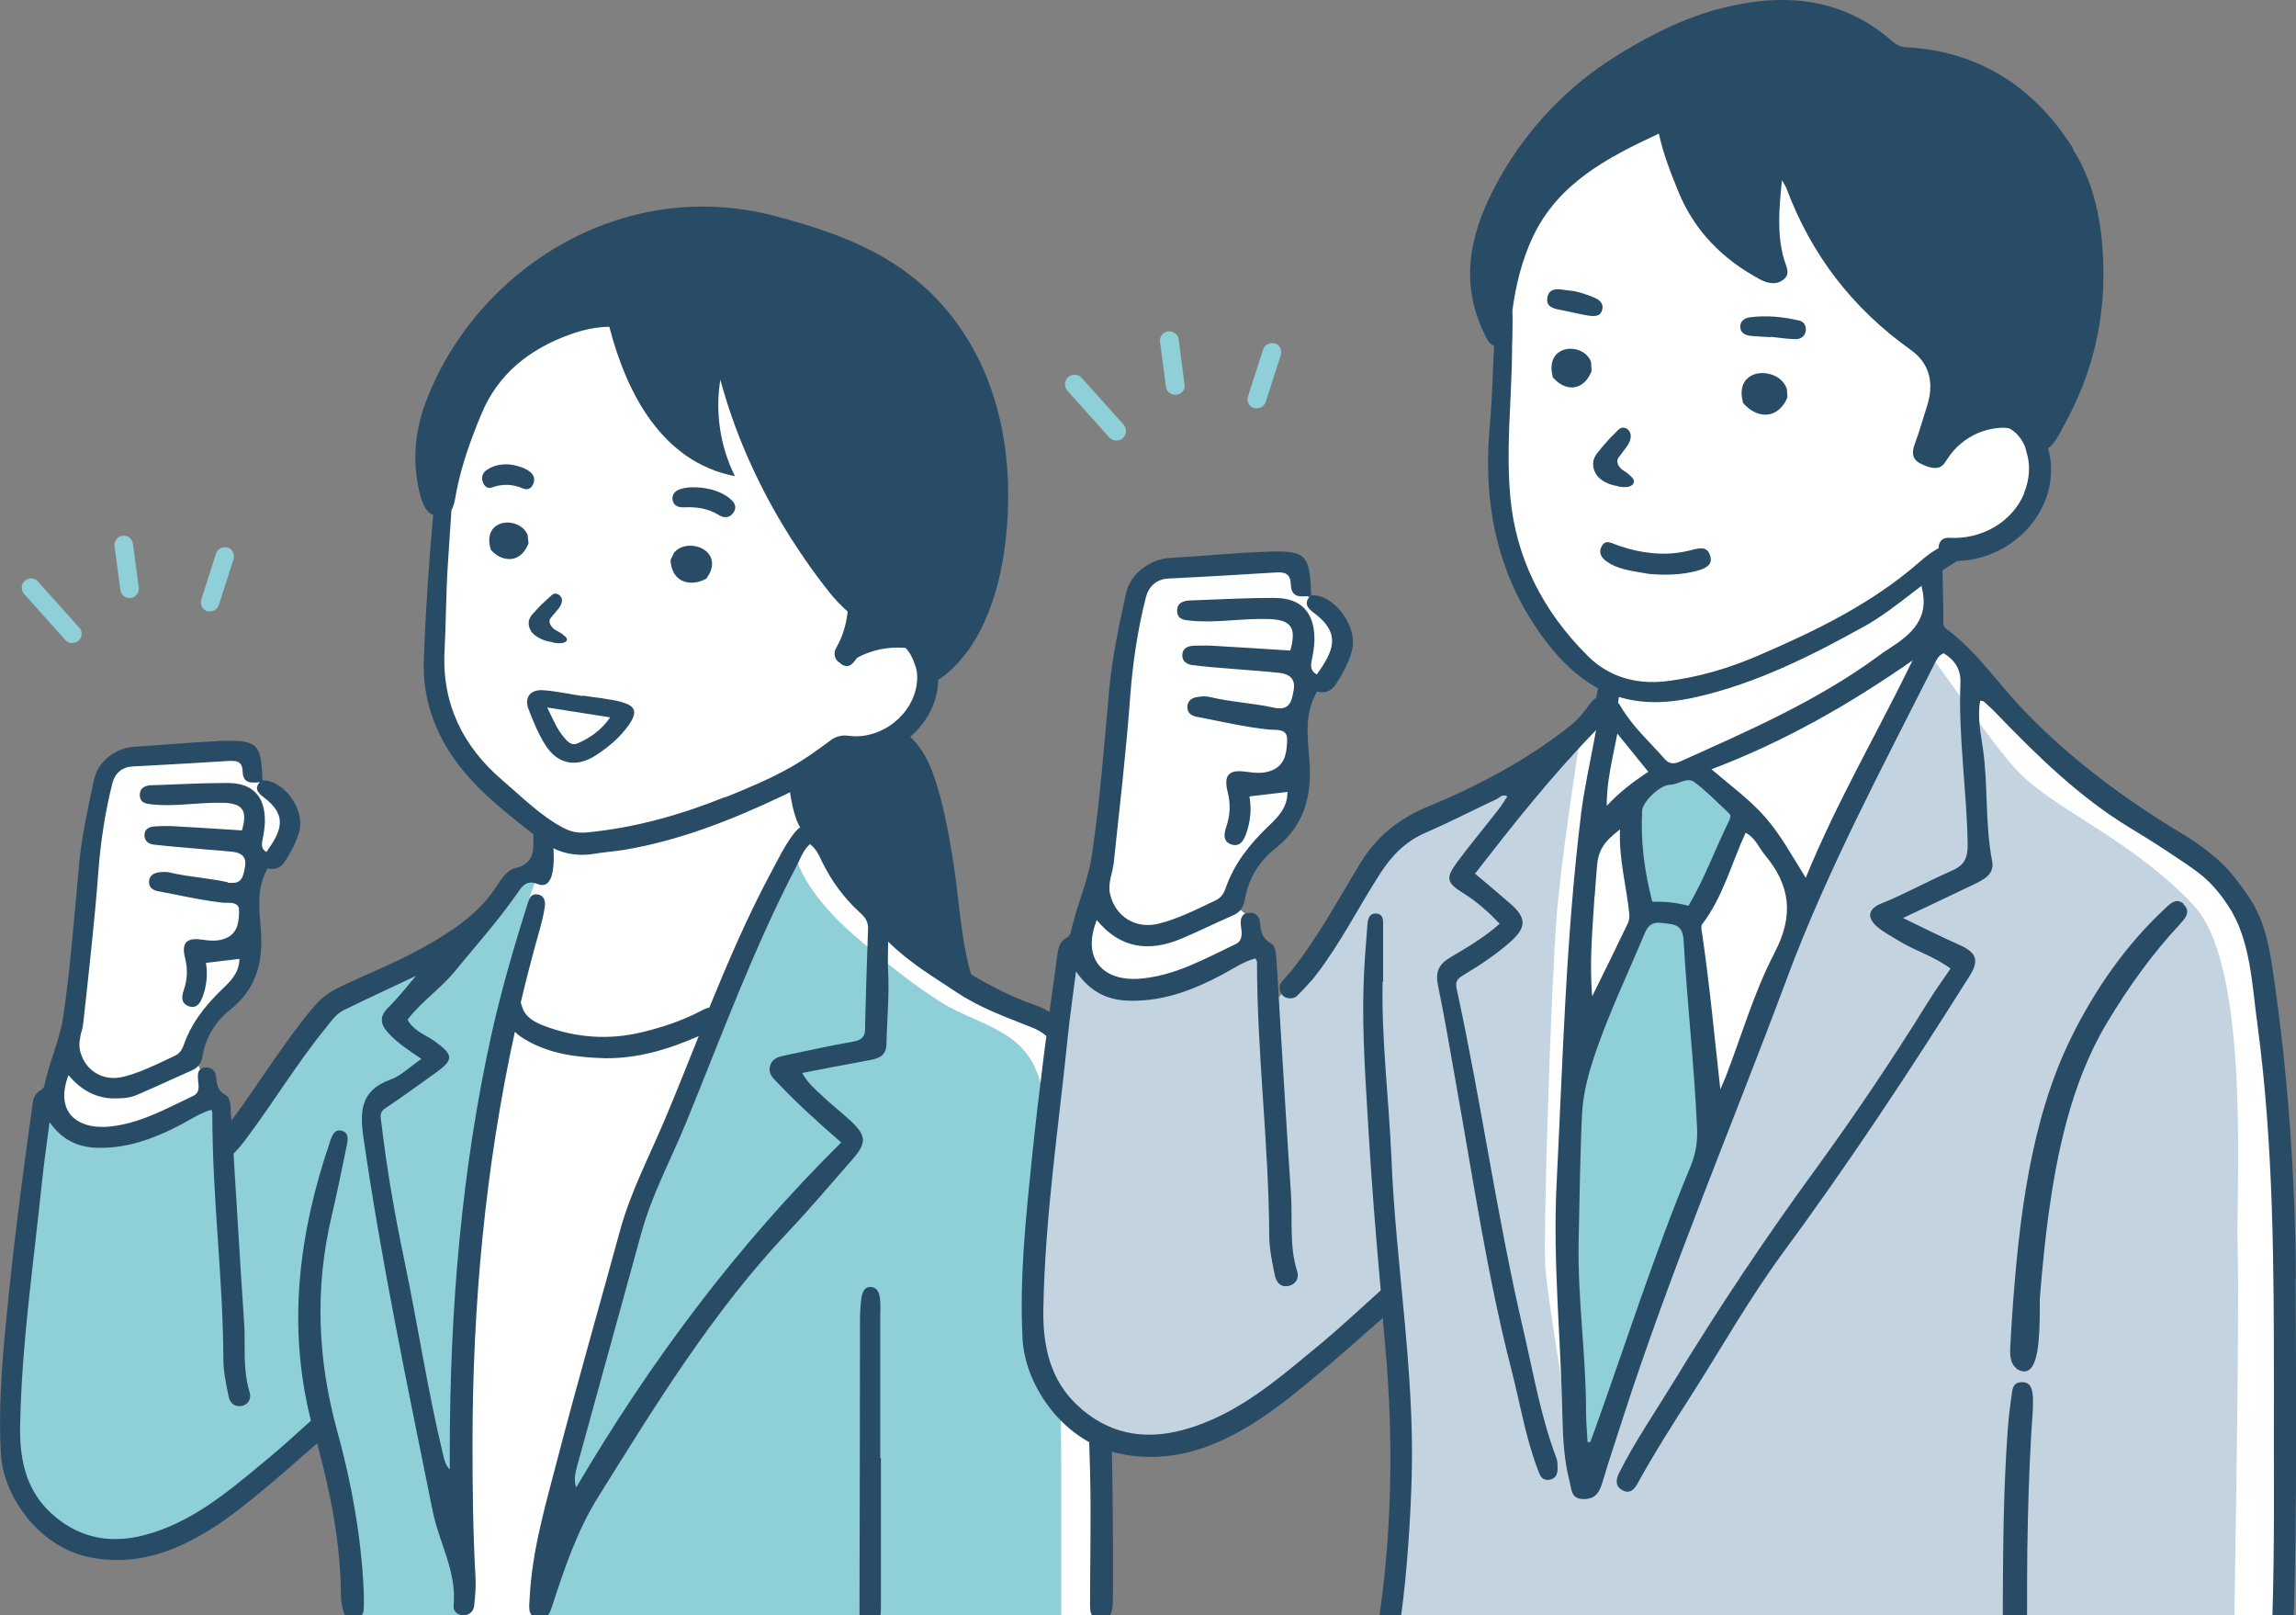 <?xml version="1.0" encoding="UTF-8"?>
<svg id="_ビジネス_x3000_ガッツポーズ" xmlns="http://www.w3.org/2000/svg" version="1.1" viewBox="0 0 1371.2 964.4">
  <rect x="0" y="0" width="1371.2" height="964.4" fill="#808080" stroke="none"/>
  <!-- Generator: Adobe Illustrator 29.0.1, SVG Export Plug-In . SVG Version: 2.1.0 Build 192)  -->
  <defs>
    <style>
      .st0 {
        fill: #284b66;
      }

      .st1 {
        fill: #fff;
      }

      .st2 {
        fill: #8fcfd7;
      }

      .st3 {
        fill: #c3d4e0;
      }
    </style>
  </defs>
  <g id="_女性">
    <path id="_白" class="st1" d="M358.9,182.8s-85.3,3.2-91.5,69.7-9.4,98.6-8.5,123.4c.9,24.8,4.6,67.9,33.3,94,28.6,26.1,34.5,27.1,34.5,27.1l-4,22.6s-15.7.8-18.9,7.7-9.2,28-35.8,39.5c-26.6,11.5-58.6,23.9-70.6,34.9s-64.6,82.5-64.6,82.5l-2.3-26.2s-5.4.5-7.4-8.1-6.4-18.1-6.4-18.1c0,0-2-19.1,6.6-26.2,8.6-7.1,27.8-14.3,27.3-37.1-.5-22.9-7.6-23.8-2.7-36.9,4.9-13,10.1-13,17.7-21.4s11.7-26,.5-34.7c-11.2-8.6-15.7-14.5-15.7-14.5l-2.2-13.3-78.2,5.2-9.1,8.6-22.6,166.9-10.3,32.9-5.4,3.9s-32.2,208-6.9,230.1,0,0,0,0c0,0,16.2,39.1,65.9,25.3,49.7-13.8,112.6-69.8,112.6-69.8,0,0,15.7,90.2,16,98.8.2,8.6,0,14.8,0,14.8h447.9s-1.2-202.8-3.4-221.3c-2.2-18.4-1.7-122.9-32.9-136.2s-81.6-30.1-98.3-62.1c-16.7-32.1-31.3-48.7-37.6-48.3s-13-33.4-13-33.4l31.2-17.5s56.1.7,49.2-44.3c0,0,1.7-35.9-32.9-23.6l-2.7-18.9s-48.5-192.2-158.7-176.2v.2Z"/>
    <g id="_カラー">
      <g>
        <path class="st2" d="M307.8,522.6s-35.2,50.8-81.6,63.4l-31.2,13.7-62,84.5v-27.5l-7.6-1.3s-64.4,47.8-95.9,7l-5.3-4s-31.9,204.7-10.2,232.3c0,0,19,45.2,61.9,33.9,42.9-11.3,48.3-17.6,71.8-36.3,23.5-18.8,47-33.7,47-33.7,0,0,14.5,47.9,14.9,71.8.5,23.9.9,38.3.9,38.3h66.1s1.7-216.7,5.3-232.1,20-174.4,40.9-212.8l-14.9,2.9h0Z"/>
        <path class="st2" d="M626.1,667.5c-1.1-6.5-2.5-12.9-4.2-19.3-3.9-14.6-10-23.6-23.2-31.5-11.7-7-25.1-11-36.7-18.3-18.8-11.8-35.9-26.1-52.6-40.6-13.8-12-32.1-32-34.9-50.1.5,3-14.4,24.5-17.3,27.4,0,0-101,243.9-117.1,328.1s-17.4,101.2-17.4,101.2h311.1c0-30.4,0-60.9,0-91.3-.3-41.3-1.1-82.5-2.2-123.7-.7-27.3-.8-55-5.4-82h0Z"/>
      </g>
      <g>
        <path class="st2" d="M47.3,374.7l-24.7-27.6c0-.1-.2-.2-.3-.3-.2-.2-.4-.4-.6-.5-.5-.4-1.1-.7-1.8-.8-.8-.2-1.7-.2-2.5,0-.9.2-1.8.6-2.6,1.3-1.1,1-1.8,2.3-1.8,3.8s.4,2.9,1.4,4l24.7,27.6c.1,0,.2.2.3.3.2.2.4.4.6.5.5.4,1.1.7,1.8.8.8.2,1.7.2,2.5,0,.9-.2,1.8-.6,2.6-1.3,2.3-2,2.5-5.5.5-7.8h-.1Z"/>
        <path class="st2" d="M82.9,350.9l-3.5-26.3c-.2-1.2-.8-2.4-1.7-3.3-.2-.2-.4-.4-.6-.5-.5-.4-1.1-.7-1.8-.8-.7-.2-1.4-.2-2.1-.1h-.4c-2.8.6-4.7,3.3-4.4,6.1l3.5,26.3c.2,1.2.8,2.4,1.7,3.3.2.2.4.4.6.5.5.4,1.1.7,1.8.8.7.2,1.4.2,2.1.1h.4c2.8-.6,4.7-3.3,4.4-6.1Z"/>
        <path class="st2" d="M130.7,361.2l8.8-27.4c.6-2,0-4.2-1.5-5.7-.2-.2-.4-.4-.6-.5-.4-.3-.9-.6-1.5-.7h-.3c-.8-.2-1.7-.2-2.5,0-2,.4-3.5,1.8-4.1,3.7l-8.8,27.4c-.6,2,0,4.2,1.5,5.7h0c.2.2.4.4.6.5.4.3.9.6,1.5.7h.3c.8.2,1.7.2,2.5,0,1.9-.4,3.5-1.8,4.1-3.7Z"/>
      </g>
    </g>
    <g id="_アウトライン">
      <g>
        <path class="st0" d="M658.6,719.5c-1.2-26.6-.3-53.4-8.3-79.5-5.6-18.2-13.5-33.5-32.6-40.1-21.2-7.3-40-19.2-58.8-31.2-11.2-7.1-18.6-17.8-28.1-26.3-11.5-10.3-21.7-21.2-29.2-34.7-2.3-4.2-5-8.2-8.7-11.4-7.3-6.5-13.3-5.9-19.2,1.9-5.1,6.8-8.8,14.4-12.8,21.9-14.2,26.4-26,53.9-37.3,81.5-1.7.3-3.4,1.1-5.1,2-11,5.8-22.8,9.7-34.8,12.6-19.9,4.9-39.7,3.5-58.9-3.8-5.8-2.2-11.4-5.2-13.2-12-.2-.7-.4-1.3-.6-1.9,3.4-14.5,7.2-28.9,11.3-43.4,1.2-4.3,2.3-8.7,3-13.2.6-3.5,0-7.2-4.3-7.9-4-.6-5,2.6-6,5.7-7.9,25.3-15.4,50.7-21.2,76.6-18.2,81.8-25,164.8-25.2,248.5v12.6c-2.4-2.7-3.2-5.4-3.8-8.1-9.4-38.9-15.3-78.5-23.5-117.7-5.6-26.7-10.3-53.7-13.5-80.9-.4-3.2-1.6-6.4,2.3-9,10.1-6.7,19.8-13.9,29.7-20.9,11.3-8,11.2-10.9,0-19-5.5-4-12.7-6.1-16.4-13,8.2-10.8,19.4-18.2,27.9-28.5,12.9-15.7,26.4-30.8,38-47.5,2.7-4,5.5-7.6,11.7-5,5.1,2.1,7.8-1.5,8.8-6.3,1.4-6.4.9-12.9.5-19.4-.2-3.9-.4-8.8-5.6-9-5.9-.2-6.4,5-6.2,9.1.3,8.1-1.4,13.8-10.4,16-5.7,1.4-8.8,6.9-11.9,11.5-11.1,16.8-27.5,27.1-44.6,36.6-15.6,8.6-32.1,15.1-48.1,22.7-5.9,2.8-11.2,6.4-15.5,11.4-18.4,21.6-32.9,46-49.8,68.7-.1-1.9-.3-3.8-.4-5.6v-1.4c-.2-3.2-.4-6.8-3.2-8.4-4.1-2.3-5.1-5.5-5.5-10.3-.3-3.8-2.4-6.1-5.7-6.1s-.4,0-.6,0c-1.7,0-2.8.7-3.6,1.6-1,1.2-1.2,2.9-.9,5.6v.7c.5,3.4.9,7.2-2.7,9-2.6,1.2-5.1,2.5-7.7,3.7-14,6.8-28.5,13.9-44.9,14.9h-2.4c-8.6,0-15.7-3.1-19.3-8.4-3.8-5.6-3.9-13.4-.4-22.5,7.7,9.2,16.9,13.9,27.3,13.9s11.9-1.4,18.4-4.2c5-2.1,10.1-4.5,15-6.7,4.2-1.9,8.6-3.9,12.9-5.8,3.8-1.6,5.8-4.4,6.5-8.6,1.7-10.8,7.5-20.5,16.2-27.4,14.5-11.5,20.2-26.2,18.6-47.6,0-1.3-.2-2.6-.3-3.9-.9-11.1-1.9-22.6,4.4-33.1,1,.2,1.9.3,2.7.3,3,0,5.5-1.4,7.4-4.3,4.4-6.6,7.1-12.4,8.7-18,1.8-6.4-.3-14.4-5.3-21-4.6-6-10.7-9.6-16.3-9.6s-.3,0-.4,0c-.5-19.4-2.2-23.6-18.6-23.6s-4.4,0-7.8.2c-9.4.4-18.8,1.1-28,1.8-7.2.5-14.5,1.1-21.8,1.5-11.5.6-22,8.9-24.2,19.3l-.4,1.6c-3.5,16.2-7.1,32.9-8.7,49.7-.6,6.7-1.2,13.3-1.8,20-2.1,23.3-4.2,47.5-7.7,71-1.1,7.3-3.5,14.7-5.8,21.8-2,6.2-4.1,12.5-5.4,19-.2,1.1-1.3,2.2-2.2,2.7-4,2.2-4.5,5.9-5.1,9.8v.6c-4.2,29.6-9.5,68.7-13.6,108.4l-.2,1.5c-3.2,31.5-6.6,64.1-4.9,96.4,1.3,25.3,22.3,56.3,53.9,62.3,5.2,1,10.4,1.5,15.6,1.5h0c19.1,0,38.1-6.6,59.8-20.9,17.1-11.3,42.6-33.8,59.6-48.8,8,29.7,14.1,59.9,14.2,91,0,3.1.7,6.4,1.5,9.4.9,3,3.1,5,6.5,4.7,3.2-.3,5.4-2.5,5.6-5.7.3-4,0-8.1,0-12.2-1.6-32-7.2-63.3-15.7-94.1-11.8-42.7-13.7-85.6-3.4-128.9,3.3-14.1,6.2-28.3,9.1-42.5.6-3.1,1.1-7-2.8-8.2-4.6-1.4-5.9,2.5-7.1,5.8-18.8,54.9-25.9,110.3-11.6,167.2-8.4,7.7-18.3,16.5-23.1,20.5-2.2,1.8-4.4,3.6-6.6,5.5-20.7,17.2-42,34.9-69.2,42.2-6.2,1.7-12.2,2.5-18,2.5-14.3,0-27.3-5.3-38.4-15.6-13-12-18.8-28.4-18.4-51.6.6-36.1,4.8-72.4,8.8-107.5,1.5-13,3-26.4,4.4-39.7.8-7.6,1.8-15.2,2.9-23.2.5-3.6,1-7.4,1.5-11.3,7.6,10.6,16.9,15.3,30.1,15.3h.4c15.2,0,30.2-4.5,48.4-14.1,1.5-.8,3-1.7,4.5-2.5,4.2-2.4,8.5-4.8,13.2-6.1.1.3.2.5.3.7.2.4.3.7.3.9,0,25.3,1.6,50.9,3.3,75.7,1.6,23.4,3.2,47.5,3.3,71.3,0,7.3,1.4,14.1,3.1,22.3.8,3.8,3,6,6.1,6s1,0,1.5,0c2-.4,3.6-1.4,4.5-3,.9-1.5,1.1-3.4.5-5.2-2.9-9.3-3-19-3-28.4s0-8.8-.3-13.1c-1.6-23.2-3-46.9-4.4-69.7-.5-7.5-.9-15-1.4-22.5-.2-3-.3-5.9-.5-8.9.2,0,.3-.3.5-.5,2.4-2.3,4.5-5,6.6-7.7,16.4-21.9,30.5-45.3,47.8-66.6,3.2-3.9,6.1-8.4,10.7-10.7,15.1-7.4,30.3-14.4,43.4-20.6-4.6,5.3-10.1,12.5-16.4,18.7-5.5,5.4-5.2,9.8-.4,15.2,5.3,5.9,11.9,10.3,20,15.7-7,4.8-12.2,10.1-18.6,12.4-17.8,6.4-18.3,19-16,34.8,10.8,74.8,26.4,148.7,41.3,222.7,3.8,18.9,14.5,36.3,12.5,56.5-.3,3.4,2.4,5.8,6,5.8s5.9-2.5,6.3-5.7c.6-5.6,1.1-11.3.8-16.8-1.5-26.5-1.8-52.9-1.8-79.4,0-83.3,7.6-165.6,25.3-246.5,1.7,1.7,3.6,3.1,5.8,4.4,14.7,8.9,31.1,10.9,48.2,11.4,19.6.2,38-5.4,55.8-13.2-6.9,17.1-13.6,34.2-20.8,51.1-9.1,21.5-20,42.3-26.2,65-12.3,45.1-25.3,90.1-37.1,135.4-7.2,27.8-15.5,55.4-16.9,84.4-.2,4.9-1.5,10.3,4.9,11.8,6,1.4,7.3-3.7,8.8-8.1,7.2-22,14.6-44,26.8-63.7,34.7-55.7,69.1-111.8,114.6-159.8,13-13.7,25.1-28.2,37.6-42.4,8.7-9.9,8.6-14.3-1.2-23.3-5.4-5-11.2-9.5-16.5-14.5-4.3-4.1-9-7.9-12.2-13.9,14-2.7,27.2-5.3,40.5-7.7,5.6-1,9.7-2.9,9.8-9.4.3-14.6,1.8-29.2,1-43.9-.3-5,0-10,0-17.4,13.5,13.2,27.7,21.4,41.2,30.4,13.9,9.3,29.7,14.8,45.1,21,9.1,3.6,14.8,10.8,17.7,19.4,4.7,13.8,9.9,27.6,10.3,42.5,2.1,67.6,4.5,135.2,6.3,202.8.7,26.8,0,53.5,0,80.3,0,4.4.9,8.2,6,8.5,4.9.3,6.9-3.2,7.4-7.5.3-2.5.2-5.1.3-7.6.4-77.5-2.1-155-5.5-232.4h-.5ZM48.7,616.1c.5-1.9.9-3.9,1.1-5.9.6-5.2,1.1-10.3,1.7-15.5,2.6-24.2,5.4-49.2,7.2-74,1.4-18.5,4.2-36.3,8.4-53,1.6-6.2,5.9-9.8,12.2-10.1,17.6-.9,35.4-1.9,52.7-3l4.9-.3h1.7c3.7,0,6.2,1.1,6.3,6.3.2,5.9,3.4,6.6,6.5,6.6s2,0,3-.2h.8c-1.2,1.2-1.7,2.4-1.7,3.6,0,1.7,1.3,3.4,3.7,5.2,15.3,11.3,10.5,20.7,1.9,32.9-2.4-1.4-3.1-3.4-2.4-6.8.7-3.6,1.4-7.4,1.5-11.2.1-7.7-1.7-13.6-5.6-17.5-3.6-3.7-9-5.6-15.9-5.7h-2.1c-10.1,0-20.4.4-30.4.8-4.5.2-9,.4-13.5.5-2.7,0-4.7.8-5.9,2-.9,1-1.4,2.4-1.3,4.1.2,4.7,4,5,7.4,5.4h.3c2.7.3,5.4.4,8.5.4,5,0,10-.3,14.9-.7,4.9-.3,9.9-.7,14.9-.7s2.5,0,3.8,0c6,.2,9.5,1.4,11.2,3.8,1.8,2.5,1.8,6.4,0,12.7l-10.8-.7c-10.5-.7-21.1-1.3-31.6-1.9-1.3,0-2.6,0-4,0s-3.5,0-5.4.2c-2.6.2-6.2.8-6.4,5-.2,3.2,1.9,5.5,5.7,5.9,5.8.7,11.8,1.2,17.6,1.7,1.9.2,3.8.3,5.7.5,2.7.2,5.3.4,8,.7,5,.4,10.2.8,15.3,1.3,3.3.4,5.5,1.3,6.8,3,1.1,1.5,1.4,3.5.9,6.1-.9,5.1-1.7,9.5-7.2,9.5s-2,0-3.2-.4c-5.4-1.2-10.9-1.9-16.3-2.7-6-.8-12.2-1.6-18.3-3.1-.9-.2-1.9-.3-3-.3s-2,0-3.3.2c-3.9.5-5.9,2.5-6,5.7,0,4.1,3.1,5.2,5.9,5.7,3.3.6,6.6,1.3,9.8,1.9,9.3,1.9,18.9,3.8,28.6,4.9.7,0,1.4,0,2.2,0,3.5,0,7.4.2,7.3,4.8-.1,5.2-.3,12.4-6.7,15.8-2.5,1.3-5.2,2-8.5,2s-4.6-.3-7.1-.6h-.3c-1.1-.2-2.2-.3-3.1-.3-2.9,0-4.9.7-6.1,2.2-1.4,1.9-1.6,4.8-.4,9.4,1.6,6.4,1.3,12.5-.8,18.7-1.1,3.1-1.2,5.4-.4,7.1.6,1.2,1.7,2.1,3.4,2.7.7.2,1.4.4,2.1.4,3.5,0,5.1-3.4,6.2-6.3,2.4-6.7,3-13.2,1.9-20l20-2.4c-.2,8.4-5.2,13.2-10.1,17.9-12,11.5-19.2,22-23.3,33.8-1.1,3.1-2.7,5-5.3,6.2-1.4.7-2.8,1.3-4.2,2-8.4,4-17,8.1-26.1,10.4-2,.5-4,.8-6,.8-9.9,0-17.8-6.4-20.2-16.3-.9-3.9,0-7.7.8-11.4v.2ZM516.7,613.7c0,5-1.8,7.3-7.1,8.2-13.6,2.3-27.1,5.4-40.6,8.2-4,.8-7.9,1.8-9.1,6.4-1.3,4.6,1.8,7.2,4.6,10.1,11.6,12.2,24.1,23.6,37.9,35.5-62.5,61.8-114.1,130.9-158.3,206-1.7-5-.3-9.4.8-13.6,12.7-46.2,25.5-92.4,38.2-138.6,6.4-23.2,18-44.4,27-66.5,21-51.4,40.1-103.6,65.9-152.9,2.2-4.2,3.6-8.8,7.7-12.5,3.9,2.9,5.4,6.7,7.1,10.2,5.7,11.8,13.4,22.2,23.1,31,2.9,2.6,4.7,5.3,4.5,9.4-.7,19.7-1.3,39.4-1.8,59.1h0Z"/>
        <path class="st0" d="M525.8,782.7c0-2.5,0-5.1-.3-7.6-.4-3.2-1.5-6.4-5.3-6.7-3.9-.3-5.2,3.1-5.7,6.2-.6,4.4-.9,9-.9,13.5,0,57.2-.2,114.4-.3,171.6,0,1.4,0,2.8,0,4.2.4,3.8,2.4,6.4,6.5,6.4s5.6-2.4,6-5.9c.3-1.9.3-3.9.3-5.9v-87.9h-.4v-87.9h0Z"/>
      </g>
      <g>
        <path class="st0" d="M317.1,376.8c1.8,2.6,4.8,4.2,7,5.1,1.5.6,3,1,4.5,1.3h.5c.4.2.8.3,1.2.4,1.8.4,3.3.5,4.7.4,2.4-.2,3.7-1.1,3.6-2.4-.1-.7-.8-1.4-1.6-2l-.2-.2c-.8-.7-1.6-1.3-2.3-1.7-.5-.3-1-.6-1.6-.9-.7-.4-1.4-.8-2-1.2-1-.8-1.8-1.8-2.3-2.9-.4-.8-.5-1.5-.4-2.2.2-1.1,1.1-2.1,1.9-3,.9-1,1.7-2,2.6-3.1,2.3-2.5,3.3-5.1,2.8-7-.4-1.4-1.6-2.5-3.1-2.9-1.6-.4-2.5.5-3.3,1.2l-3.2,2.9c-.9.8-1.8,1.6-2.7,2.5-.7.7-1.4,1.4-2,2.1-.6.6-1.1,1.2-1.8,2-1.2,1.2-2.4,2.4-3.1,4.1-1,2.3-.7,5,.9,7.5h-.1Z"/>
        <path class="st0" d="M315.6,324.2l-.5-4.7v-.2c-1.5-3.5-4.8-6.1-9-7-4.5-1-9,.3-11.5,3.2-1.8,2.1-3.5,5.9-1.6,12.3v.4c.1,0,.4.3.4.3,2.3,2.6,5.3,4.4,8.3,5h0c6,1.3,11.1-2,13.8-8.8l.2-.4h0Z"/>
        <path class="st0" d="M414,325.9c-4.5-.5-8.7.9-11.2,3.8l-.2.2-2.1,4.4v.5c.4,7.4,4.5,12.3,10.9,13h0c3.2.4,6.7-.4,10-2.1l.4-.2.2-.3c4.1-5.6,3.6-9.8,2.5-12.4-1.6-3.7-5.6-6.3-10.5-6.9Z"/>
        <path class="st0" d="M371.3,419.1c-7.6-1.9-15.5-2.6-23.3-3.8v.3c-7.8-1.2-15.5-2.9-23.4-3.5-7.8-.6-11.6,4.2-9,11.2,2.8,7.3,5.8,14.6,9.9,21.2,7.4,11.9,18.6,14,30.3,6.5,7.7-5,14.6-10.8,19.9-18.4,5-7.2,4.1-11.2-4.5-13.4h.1ZM344.7,443.9c-3.4,1.5-6-1.3-7.9-3.7-4.2-4.9-6.6-10.9-10-17.8,13.3,2.1,24.8,3.9,37.6,5.9-5.4,7.8-12.1,12.3-19.6,15.6h-.1Z"/>
        <path class="st0" d="M312.3,291.6c2.3,1,4.8.5,6.1-2.5,1.4-3.2.3-5.8-2-7.5-3.1-2.4-6.7-3.3-10.5-4.1-5-.7-10-.2-14.8,2.8-2.5,1.6-3.9,4.1-2.8,7.4.9,2.8,3.1,4.3,5.6,3.3,6.4-2.3,12.4-1.9,18.4.6h0Z"/>
        <path class="st0" d="M436.2,297.9c-4.7-3.8-10.2-6-18.1-6.8-2.8-.2-7.4-.5-11.7.9-3.2,1-5.3,3.2-4.7,6.6.6,3.3,3.4,4.4,6.5,4.3,7.6-.4,14.7.6,21.3,4.7,3.2,2,6.6,1.5,8.7-1.8,1.9-3,.6-5.8-2-7.8h0Z"/>
        <path class="st0" d="M549.4,433.9c7-7.9,10.7-17.9,10.9-27.9,25.3-17.2,36-50.8,39.8-79.5,4.4-33.9,2-69.3-10.8-101.2-5.2-13-12.2-25.3-20.8-36.3-27.5-35-63.8-48.9-105.2-59.9-91.4-24.3-178.5,31.4-208.7,110.1-6.7,17.4-8.5,35.8-4.2,54.2,1.3,5.4,3.1,11.9,8.3,14.1-2.6,28.7-4.5,57.4-5.6,86.1-.9,23.2,6.5,44.4,20.8,63.1,13.8,18,31.9,31.3,49.5,45.2,9.2,7.3,20,9.8,31.8,7.8,5.4-.9,10.9-1.3,16.3-2.1,33.9-5.5,65.4-18,96.2-32.6,1.4-.7,2.8-1.3,4.1-2,.9,5.8,2,11.6,4.1,17,1.3,3.2,3.1,6.1,5.1,8.8,1-.2,2.1-.3,3.1-.3,2.6.2,4.9.7,6.9,1.5.2,0,.4-.2.7-.4l1.2,1.2c7.7,3.9,11.4,12.2,15.4,20.6,2.8,5.8,7,11.1,10.6,16.5,4,5.9,7.9,11.8,12.6,17.1,6.6,7.5,14.1,14.2,22.2,20.1,4.9,3.4,9.9,6.5,15,9.5,4.1,2.3,8.3,4.3,12.6,6.2-.6-2.8-.9-5.6-1.2-8.4-1.3-4.4-2.4-8.9-3.3-13.5-3.7-18.8-4.8-38-7.9-56.9-2.6-16.2-5.8-33-11.1-48.5-3-8.9-7.5-17.4-14.2-23.6,2.1-1.8,4.1-3.8,6-6h-.2ZM432.9,475.9c-26.6,10.7-53.9,18.4-82.5,21.1-5.1.5-9.4-.3-14.1-2.8-13.7-7.3-24.5-18.3-36.1-28.2-23.8-20.3-36.4-45.9-34.7-77.5.9-16.8.8-33.7,1.9-50.5.7-11.2,1.5-22.4,2.2-33.5,1.9-3.1,2.3-7.6,3-11.1,3.1-15.9,8.6-31.1,14.8-46,10-24.3,29.1-39.1,53-47.7,7.5-2.7,15.3-4.5,23.5-4.6,10.2,39.4,31.3,80.7,75,89.2-8.8-17.7-11.9-38.1-8.7-57.6,8.3,30.7,21.1,59.9,37.5,87.1,8.3,13.8,17.5,27.1,27.5,39.7,2.9,3.7,6.7,7.8,11,11.6,0,.2,0,.3,0,.5-.9,7.5-3,14.6-6.8,21.2-2.1,3.6-.6,7.6,2.3,9,.4.5,1,1,1.7,1.3,4.5,1.9,6.3-1.6,8.5-4.4h0c8.7-4.7,18.5-6.7,28.5-5.9h.4c3,3.1,4.8,7.3,6.2,11.8.9,2.9.9,5.9.6,8.9-2,19.2-21.4,34.4-40.8,31.8-4.4-.6-7.8.4-11.3,3.1-7.4,5.5-15,11-23,15.5-12.6,7.2-26,12.7-39.5,18.2v-.2Z"/>
        <path class="st0" d="M267.4,338c.1,0,.2,0,0,0h0Z"/>
      </g>
    </g>
  </g>
  <g id="_男性">
    <path id="_白1" class="st1" d="M988.1,69.8s-75.2,14.3-93.1,112.1c0,0,1.9,71.5,1,91.2s-1.8,97.2,65.6,133.5l1.9,16.2s-63.1,54.2-113.3,67.7c0,0-12.8,2.6-21.5,13s-59.5,96.3-68.4,101.8-4.6,3.1-4.6,3.1l-.3-40-7.4-7.1v-11.7l-12.9-11.6s4.9-22,22.2-38c17.2-16,17.5-39.7,19.1-70.5,1.5-30.8,13.2-15.1,20.6-29.2s3.6-32.6-9.5-38.8c-13.2-6.2-12.9-27.7-12.9-27.7l-86.2,7.8-10.8,10.7s-18.2,176.2-26.5,188.4-9.2,27-9.2,27l-6.9,2.4s-28.8,221.4-14.3,250.4c14.4,29,54.1,76.8,137.3,16.2l73.1-59s10.4,57,6.8,100.5c-3.6,43.5-8,91.3-8,91.3h534s.5-285.1-7.1-344.1-12.6-99.9-78.6-133.9c0,0-76.6-57.8-94.3-85.5-17.7-27.7-30.4-29.5-30.4-29.5v-37.1l10.3-6.6s56.2-3.4,53.2-58.8-66.5-2.9-66.5-2.9l14.9-49.1-89.7-122.9-87.7-29.3h0Z"/>
    <g id="_カラー1">
      <path class="st3" d="M1336.4,746.2c-1.4-32.9,8.3-168.3-26.1-205.4s-79-55.7-101.7-76.8c-16.9-15.7-45.4-60.9-60.4-78.2-5.5,2.7-4.6,23.7-10.1,26.4-17.9,39.1-61.2,128.7-67.6,142.6-8.3,17.8-94.8,251.2-94.8,251.2l-33,79.7s-18.4-107.8-19.8-129.2c-1.4-21.5,3.6-172.5,6.9-211.3,2.4-29.2,10.3-82,14.1-106.5-12.9,6.6-25.2,14.6-37.9,21.6-13.5,7.4-27.2,14.6-41,21.5-8.8,4.4-17.7,8.9-25.8,14.6-8.3,5.9-13.9,13.2-20,21.3-14.9,20-29.6,40.3-43.7,60.9-3.5,5.1-6.9,10.1-10.3,15.2-1.6,1.5-3.2,3.1-4.8,4.6v1.1l-1.3,1.4-4.2-35.9-10.4,2.4s-92.5,53.4-98.7-2.4l-9.5,5.9s-18.1,149.5-19.3,182.1-3.6,63.5,17.5,86,36.2,28.3,57.8,25.6,69.1-28.5,99.3-55.8c2.3-2.1,4.5-4,6.6-5.9,20-13,34.4-22.4,34.4-22.4,0,0,3.4,52.7,4.1,75.7.7,23-6.9,113.4-6.9,113.4h504.5s3.4-190.6,2-223.4h.1Z"/>
      <g>
        <path class="st2" d="M1015,611.8c-1.4-16.4-2.9-33.4-3.8-50.2-.4-6-2-12.2-11.8-13.3-.7,0-1.4-.2-2.1-.3-1.6-.2-3.3-.4-5-.4-5.5,0-9.3,2.7-11.6,8.2-3.2,7.5-6.7,15.2-10,22.6-6.9,15.4-14.1,31.3-19.9,47.4-3.8,10.6-8.4,24.8-9.1,39.4-.9,17.5-1.2,35.3-1.6,52.6,0,7.4-.3,14.8-.5,22.2-.5,18.3.9,36.8,2.2,54.6,1.2,15.7,2.4,32,2.3,47.9,0,4.4.3,8.8.5,13.1,0,1.9.2,3.8.3,5.6l.2,3.3,7.3-.4.8-2,.7-1.8c.4-1.1.8-2.2,1.2-3.2,6.1-16.3,12-32.9,17.8-49,13.1-36.5,26.6-74.3,42.3-110.6,3.3-7.7,4.6-15.3,4.2-24.6-1-20.4-2.7-41.1-4.4-61.1Z"/>
        <path class="st2" d="M1038.1,483.3c-1.7-1.5-3.3-3-5-4.6-5.3-4.9-10.7-10-16.7-14.4-1.7-1.2-3.6-1.9-5.8-1.9s-4.6.8-6.7,1.5c-1.7.6-3.3,1.2-4.7,1.2-8.5.2-20.3,11.9-20.7,18.6-.9,17.8,1.2,35.9,6.4,55.4l.7,2.5h5.3c6.8,0,12.8.7,18.8,2.3l2.5.7,1.3-2.2c6.4-10.5,11.3-21.4,16.1-31.9,2.9-6.3,5.9-12.9,9.1-19.2,2.2-4.4.5-6.9-.7-8h0Z"/>
      </g>
      <g>
        <path class="st2" d="M671.1,253.6l-25.2-28.1c0-.1-.2-.2-.3-.3-.2-.2-.4-.4-.7-.5-.5-.4-1.2-.7-1.8-.8-.8-.2-1.7-.2-2.6,0-1,.2-1.9.7-2.6,1.3-1.1,1-1.8,2.4-1.9,3.9,0,1.5.4,2.9,1.4,4.1l25.2,28.1c0,.1.2.2.3.3.2.2.4.4.7.5.5.4,1.2.7,1.8.8.8.2,1.7.2,2.6,0,1-.2,1.9-.7,2.6-1.3,2.3-2.1,2.5-5.6.5-8Z"/>
        <path class="st2" d="M707.4,229.4l-3.5-26.8c-.2-1.3-.8-2.5-1.7-3.3-.2-.2-.4-.4-.7-.5-.6-.4-1.2-.7-1.8-.8-.7-.2-1.4-.2-2.1-.1h-.4c-2.9.6-4.8,3.3-4.4,6.2l3.5,26.8c.2,1.3.8,2.5,1.7,3.3.2.2.4.4.7.5.5.4,1.2.7,1.8.8.7.2,1.4.2,2.2.1h.4c2.9-.6,4.8-3.3,4.4-6.2h-.1Z"/>
        <path class="st2" d="M755.9,239.9l9-27.9c.7-2,0-4.3-1.5-5.8s-.4-.4-.6-.5c-.5-.3-1-.6-1.5-.7h-.3c-.8-.2-1.7-.2-2.5,0-2,.4-3.6,1.9-4.2,3.8l-9,27.9c-.7,2,0,4.3,1.5,5.8h0c.2.2.4.4.6.5.5.3,1,.6,1.5.7h.3c.8.2,1.7.2,2.5,0,2-.4,3.6-1.9,4.2-3.8Z"/>
      </g>
    </g>
    <g id="_アウトライン1">
      <g>
        <path class="st0" d="M1304.1,539.6c-1.2-1-2.5-1.6-3.8-1.6-2.7,0-5,2.2-7,4.1l-.6.6c-22.3,20.8-41.1,46.9-56.1,77.5-24.1,49.3-31,108.5-34.9,165.1-.4,6.1-.8,12.2-1.1,18.2-.2,2.9-.3,6.2.7,9.2s3.7,6,7.4,6.1h.2c8.4,0,9.2-19.2,9.3-37.1,0-2.8,0-5.1,0-6.3,1.6-20.1,3.3-36.6,5.4-51.7,4.7-33.5,12.9-76.5,34.5-112.7,13.8-23,28-42.3,43.6-59l.3-.4c2-2.2,4.3-4.6,4.2-7.5,0-1.6-.9-3-2.4-4.4h.2Z"/>
        <path class="st0" d="M1214,833.6c-.3-3.3-.7-8.4-6.4-8.4s-5.8,4.6-6.2,7.7c0,.4,0,.8-.2,1.2-.7,5.1-1.6,11.9-2.1,18.8-2.6,35.9-2.8,67.7-3,103v7.6c0,3.8-.4,7.6,1.6,11.1.8,1.4,2,2.6,3.5,3.3,2.6,1.1,5.7.3,7.3-2,1-1.4,1.4-3.2,1.6-4.9.6-4.9.5-6.7.5-11.6v-14.4c0-12.9.2-25.8.5-38.7.5-21.9,1.4-43.7,3-65.6v-7.1Z"/>
        <path class="st0" d="M826,586.3c0-10.8,0-21.7,0-32.5,0-3.4.7-8.3-4.4-8.4-4.8,0-4.8,4.8-5.1,8.3-.9,11.9-1.9,23.8-2.2,35.8-.8,28.1,1.3,56.1,2.9,84.1,1.9,32.3,4.5,64.6,7.4,96.8-10.5,9.6-27.3,24.8-34.3,30.6-25.8,21.2-50.7,43.9-84,52.8-23.6,6.3-44.8,2.1-62.7-14.6-16.3-15.1-20.9-35.5-20.5-57.4.9-54.7,9.1-108.7,14.6-162.9,1.3-12.4,3.1-24.8,4.9-38.9,9.2,13.2,20.1,17.6,33.9,17.5,19.4,0,36.6-6.7,53.4-15.6,6.5-3.5,12.7-7.8,19.9-9.7.5,1.1.9,1.6.9,2.1,0,54.4,7,108.4,7.3,162.7,0,8.4,1.7,16.5,3.4,24.6.9,4.2,3.5,7.1,8,6.2,4.5-.9,6.6-4.7,5.3-8.7-4.8-15.1-2.7-30.6-3.7-46-2.3-34-4.3-68.1-6.4-102.1-.8-12.4-1.3-24.9-2.3-37.3-.3-3.7,0-8.6-3.5-10.6-4.8-2.8-5.8-6.6-6.2-11.6-.3-4-2.4-6.9-6.7-6.5-4.6.4-5.2,3.5-4.8,7.7.5,4,1.4,8.9-3.2,11-18.8,8.9-36.8,19.3-58.3,20.7-19.2,1.2-34.2-10.5-24.6-35.1,14.1,17.2,31.4,19.2,50.6,11.1,10.4-4.4,20.5-9.4,30.8-13.9,4.2-1.8,6.3-4.9,7-9.3,2.1-12.7,8.8-23.2,18.1-30.5,17.3-13.7,22.1-31,20.5-52.5-1-13.7-3.3-28.2,4.6-41.3,4.4,1.1,8.2,0,11.1-4.2,4.1-6.2,7.6-12.7,9.6-19.8,4.1-14.6-10.4-34.2-24.3-33.5-.6-25.3-3.3-27-28.9-25.9-18.4.7-36.7,2.6-55.1,3.6-11.9.6-23.9,9.2-26.5,21.1-4.1,18.8-8.2,37.5-10,56.8-3.1,33.6-5.5,67.4-10.6,100.7-2.3,15.2-9.3,29.7-12.4,45.1-.2,1.2-1.5,2.6-2.6,3.2-4.5,2.4-4.9,6.7-5.6,11.3-5.6,39.9-10.8,79.8-15,120-3.7,36-7.5,72-5.6,108.2,1.5,28.1,24.8,62.1,59.4,68.7,31.3,6,58.4-5.1,83.2-21.5,20.4-13.5,51.8-41.6,72.5-59.8.6,6.4,1.1,12.9,1.7,19.3,4.5,50.2,3.9,105.7-3.3,155.7-.7,4.8-.9,9.7,4.9,10.5,5.7.8,7.2-3.8,7.8-8.6,3.4-25.6,5.5-56.7,6.2-82.5,1.7-63.5-9.5-126.2-12.1-189.5-1.5-35.2-6-70.3-5.3-105.7l.3.2ZM665.2,514.5c3.5-33,7.4-65.9,9.8-99,1.5-19.8,4.4-39.5,9.3-58.7,1.6-6.5,6.2-11.1,13.7-11.4,21.3-1,42.5-2.3,63.7-3.6,5.1-.3,9,.2,9.2,7.2.3,8.6,6.5,7.1,11.9,6.8-4.9,4.2-1.3,7.8,1.6,9.9,17.2,12.6,11.7,23.4,2,37-3.3-1.8-3.8-4.4-3.1-8,.8-4,1.6-8.2,1.7-12.3.3-16.3-7.6-25.3-23.4-25.4-17-.1-33.9.9-50.9,1.5-4.1.1-7.9,1.6-7.7,6.4.2,5.1,4.3,5.3,8.3,5.7,15.6,1.5,31-1.6,46.6-1,13.3.5,16.5,5.1,12.7,18.8-15.7-1-31.4-2-47.2-2.9-3.4-.2-6.9,0-10.4,0-3.3.2-6.6,1.2-6.9,5.3-.3,4.1,2.9,5.9,6.1,6.3,8.6,1.1,17.2,1.7,25.8,2.4s17.2,1.3,25.8,2.2c5.8.6,10.1,3.2,8.8,10.3-1.2,6.6-2.2,12.6-11.9,10.5-12.6-2.8-25.7-3.3-38.3-6.4-2.2-.5-4.6-.4-6.9,0-3.4.4-6.3,2-6.4,6,0,4.1,2.9,5.4,6.3,6,14.1,2.7,28.1,6,42.5,7.5,4,.4,10.9-.9,10.8,5.8-.2,6.4-.5,13.9-7.5,17.8-5.7,3.1-11.6,2.3-17.7,1.5-9.8-1.3-12.8,2.3-10.3,12.2,1.8,7.2,1.5,14-.9,20.9-1.4,4.1-2,8.7,3.1,10.4,5,1.6,7.3-2.2,8.8-6.4,2.5-7.1,3.4-14.3,2-22.3,7.6-.9,14.9-1.8,22.7-2.7,0,9.6-5.8,15.1-11.3,20.4-11.1,10.6-20.6,22.4-25.7,37.3-1.2,3.4-3,5.7-6,7.1-11,5.2-21.9,10.8-33.6,13.8-13.8,3.6-26.1-4-29.3-17.4-1.6-6.6,1.5-12.8,2.2-19.2v-.3Z"/>
        <path class="st0" d="M1371.1,763.2c-.2-39.3-2.1-78.7-5.8-117.8-1.8-19.6-4.1-39.1-6.9-58.6-2.6-18.5-4.9-36-15.7-51.8-3.6-5.2-7.4-10.4-11.6-15.2-4.4-4.9-9.2-9-14.5-13-4.3-3.3-8.8-6.3-13.5-9.1-34.1-20.5-65.7-43.9-93.6-72.7-15.9-16.3-28.5-35.8-47.1-49.5-2.4-1.7-1.7-4.3-1.8-6.6,0-8.7-.3-17.4-.5-26.1,0-3.9.3-8.5-5.2-8.9-5.5-.3-5.5,4.6-6.3,8.3-.6,2.9-1.5,6.2-.8,8.9,4.5,18-6.1,27.5-19.2,35.9-2.3,1.4-4.5,3-6.7,4.6-36.3,26.7-77.2,44.5-117.9,62.8-3.5,1.6-6.7,2.3-9.7-1.1-9.1-10.4-19.5-19.6-26.5-31.7-.5-.8-1-1.5-1.5-2.2.4-2.4.9-4.9,1.3-7.3.4-2.2-.8-4.4-2.9-5.2h0c-1.3-1.3-3.1-1.8-4.7-1.5-1.4,0-2.5.6-3.4,1.6-.5.5-1,1.1-1.3,1.7-1.2,2.4-1.5,5.3-2,7.9-1.4.9-2.8,2.2-4,3.9-3.3,4.7-6.9,9.1-11.4,12.7-26,20.6-55.1,36-85.6,48.6-17.1,7.1-30.2,17.7-39.8,33.4-13.1,21.5-25,43.7-40.6,63.6h0c-2.2,2.5-4.4,5-6.5,7.5-1.6,1.8-1.5,4.5-.3,6.7,1.2,2.3,3.3,3.2,6.5,3,.4-.2,1.7-.3,2.5-1,2.7-2.5,5.2-5.2,7.6-7.9,1.5-1.5,2.9-3.2,4.2-4.9,14.7-19.1,25.5-40.7,38.5-60.9,6.8-10.5,15.2-19.1,27.1-24.2,14.3-6.2,28.2-13.4,42.3-20,1.8-.9,3.5-3.3,6.4-1.6-1.9,2.9-3.6,5.7-5.6,8.2-8.1,10.4-16.6,20.5-24.4,31.1-7.1,9.6-6.2,12.3,3.6,18.4,8.1,5,15.1,11.3,21.8,18.3-9.5,8.6-20,14.4-30.2,20.6-6,3.6-8.2,8.3-6.7,15.8,4.3,20.8,7.8,41.8,11.5,62.8,10,55.9,18.3,112.2,32.5,167.3,5.1,19.9,8.4,40.4,15.8,59.7,1.3,3.4,2.3,6.3,6.6,5.8,3.6-.4,5.1-3.1,5.1-6.4s0-4.9-.9-7.1c-9.1-24.3-13.5-49.8-19.3-74.9-15.9-67.8-25.3-136.9-40.1-204.9-1.1-5,1.5-6.5,4.5-8.3,9.6-5.7,18.8-11.9,27.2-19.2,10.2-9,10.3-14.7,0-23.5-6.7-5.9-13.6-11.6-20.7-17.6,22.7-29.2,45.2-57.8,72.3-85.7-3.3,18.2-6.9,33.7-8.9,49.5-9.1,73.7-11,147.8-14.7,221.8-2.3,46.3,2.6,92.4,3.5,138.6.3,13.1,1,26.4,4.4,39.2,1.1,4.4.8,9.8,7.9,10,7.3.2,9.8-3.9,11.6-10,3.7-12.6,8-25.1,12-37.7,28.8-89.2,65.5-175.5,98.2-263.2,24.2-64.9,56.9-125.8,87.9-187.4,1.3-2.5,2.5-5.4,5.7-6.7,6.6,4.1,10.3,9.5,10,17.7-1.3,31.9,3.7,63.5,4.3,95.4.2,9.6-1.9,13.5-10,17-14,6.1-27.3,13.6-41.5,19.3-8.1,3.2-8.9,8.6-2.3,14.1,3.6,3.1,8,5.3,12,7.8,10,6.3,21.8,9.6,31.6,17-4.6,6.8-9.3,13.1-13.3,19.7-21.3,34.4-43.9,67.9-67.7,100.6-30,41.1-58.2,83.4-84.7,126.9-10.9,17.9-22.8,35.1-32.2,53.8-2.2,4.3-2.4,8.5,2.5,10.7,4.6,2.1,7.1-1.6,9-5.2,9.7-17.6,20.5-34.5,31.4-51.5,18.1-28.3,34.6-57.7,54.5-84.8,39.6-53.7,76.3-109.3,111.8-165.7,6-9.5,4.2-14.1-6.1-18.7-10.9-4.8-21.5-10.2-33.6-16,15.6-7.4,29.6-13.9,43.6-20.7,5.5-2.7,11.1-5.9,9.6-13.4-4.3-22.2-2.3-44.9-5.5-67.2-1.3-9.2-3.4-18.7-1.6-28.4,1,.2,1.7,0,2.1.4,2.4,2.2,4.9,4.4,7.2,6.8,24.8,25.7,50.2,50.7,81.2,69.3,7.5,4.5,15,9.2,22.3,14.1,6.9,4.6,14.1,9.1,20.4,14.4,5.9,5,10.8,11.1,15,17.5,13.3,20.2,14.1,46.9,17.3,70.2,9.8,72.8,9.9,145.3,9.9,218.6-.2,47.8.6,90.7-1,138.5-.2,4.7,0,9.7,5.9,10.1,6.7.4,6.8-4.9,6.9-9.9,2-70,1.5-135.1,1.1-205.1h.2ZM997.4,468.5c5,0,10.1-4.9,14.6-1.5,7.4,5.6,13.9,12.3,20.7,18.7,1.2,1.1.7,2.8,0,4.2-8.2,16.6-14.5,34.2-24.3,50.9-7.5-2-14.3-2.6-21.6-2.4-4.7-18-7.1-36-6.1-54.4.3-5.2,10.5-15.4,16.8-15.5h0ZM965.9,438c7.3,9,12.7,15.7,18.5,22.8-9.3,6.1-17.5,12.4-24.8,20.3-.2-14.2,3.3-27.4,6.3-43.1ZM952.4,534.8c.3-5.7.9-11.3,1.3-17,.7-9.8,3.8-15,13.8-22.6-.8,17.5,3.8,33.6,5.5,50.1.2,2,0,4.3-.9,6.1-6.9,14.5-14.1,29-21.2,43.4-1.8-20.1.2-40.1,1.4-60.1h0ZM1009.7,696.2c-21.8,52.4-38.9,106.4-58.1,159.8-.6,1.7-1.2,3.3-1.9,5h-1.6c-.3-6.1-.9-12.3-.9-18.4,0-34.2-5.2-68.2-4.4-102.5.6-24.9.8-49.8,2-74.7.6-13.2,4.3-26,8.6-38.5,8.3-23.8,19.2-46.6,28.9-69.8,3.4-8.1,8.7-6.2,14.7-5.5,6.5.7,8.1,4.1,8.5,10.2,2.1,37.1,6.3,74.1,8,111.2.4,8.5-.7,15.7-3.8,23.2h0ZM1059.8,568.9c-12.2,23.2-19.5,48.9-29,73.5-1,2.7-2.3,5.4-3.4,8-3.5-31.5-6.4-62.5-10.9-93.3-.3-1.7-.8-4.1,0-5.2,12.4-16.2,17.4-36,26-54.7,5.8,2.9,7.8,8.8,11.5,13.2,15.2,18.2,17.5,36.1,5.8,58.4h0ZM1078.4,524.1c-8.4-13.5-15-25.7-24.1-36.1-9.1-10.4-20.2-18.5-32.2-28.7,43.8-16.6,82.8-39,120.1-65-20.8,42.9-45,83.9-63.8,129.8Z"/>
      </g>
      <g>
        <path class="st0" d="M964.8,290h.5c.4.2.8.3,1.2.4,1,.2,2,.4,2.8.4h2.2c2.8-.4,4.4-1.7,4.3-3.5,0-1.1-.8-1.9-1.7-2.8l-.2-.2c-.7-.8-1.6-1.4-2.3-2-.5-.4-1.1-.8-1.6-1.1-.7-.4-1.3-.8-1.8-1.3-.9-.8-1.6-1.8-2-2.9-.3-.8-.4-1.6-.3-2.2.2-1.1,1.1-2.2,1.9-3.2.9-1.1,1.8-2.4,2.8-3.7,2.5-3.1,3.7-6.2,3.2-8.6-.4-1.9-1.7-3.4-3.6-3.9-.3,0-.5,0-.7-.1-1.7,0-2.8,1-3.5,1.8l-3.4,3.4c-.9.9-1.9,1.9-2.8,3-.8.9-1.5,1.8-2.2,2.5-.6.7-1.2,1.4-1.8,2.1v.2c-1.4,1.5-2.7,3-3.6,5-1.2,2.9-1,6.1.6,9.1,1.7,3.2,4.9,5.1,7.2,6.1,1.5.7,3.1,1.1,4.6,1.5h.2Z"/>
        <path class="st0" d="M1016.7,327.4c-2-.2-4.2.4-6.5,1l-.9.2c-7.4,1.9-14.9,2.4-23,1.6-6.2-.6-12.5-2-19.3-4.3-.8-.3-1.6-.6-2.4-.9-1.4-.6-2.8-1.1-4-1.3-1.2-.1-2.7,0-4,2.4-.9,1.7-1.2,3.2-.7,4.7.6,2.1,2.7,4.1,6.1,6,5.6,3,11.8,4,17.8,5,1.8.3,3.6.6,5.4.9,11,.9,19.8.3,27.9-1.8,3.3-.9,6.8-2.1,8.1-4.6.7-1.3.7-2.9,0-4.9-.8-2.5-2.3-3.7-4.5-4h0Z"/>
        <path class="st0" d="M950.2,216.1c-1.3-3.7-4.7-6.5-9-7.5-4.7-1.1-9.3.2-12,3.3-1.9,2.2-3.7,6.2-1.9,13.1v.3l.3.2c2.4,2.8,5.4,4.8,8.5,5.5h0c6.1,1.4,11.5-2.1,14.4-9.4v-.4c0,0-.3-5.1-.3-5.1v-.2.2Z"/>
        <path class="st0" d="M1066.9,231.7c-1.4-4-5.2-7.2-10.1-8.4-5.3-1.4-10.5-.2-13.6,3-2.2,2.2-4.3,6.5-2.3,13.9v.3l.3.3c2.7,3.1,6.1,5.4,9.6,6.3h0c6.9,1.8,13.1-1.7,16.5-9.4l.2-.4-.4-5.4v-.2h-.2Z"/>
        <path class="st0" d="M1074.1,191.3c-9.5-2.2-19.1-3.1-28.8-1.9-3.4.4-6.2,2.3-6,6,.3,3.8,3.4,4.9,6.8,5.2,3.8.3,7.6.5,11.4.7v-.2c5,.5,9.9,1.3,14.9,1.4,3.2,0,5.6-1.9,6-5,.5-3.1-1.2-5.6-4.4-6.3h0Z"/>
        <path class="st0" d="M948.5,188.4c3.5.5,7.5.8,8.4-3.7.9-4.1-2.3-6.1-5.7-7.4-4.9-1.9-9.9-3.6-13.8-3.8-6.2-.8-11.8-2.3-13.2,3.7-1.5,6.6,4.5,7.2,9.5,8.2,4.9.9,9.7,2.2,14.7,3h0Z"/>
        <path class="st0" d="M1238.2,88.8c-22.9-36.4-55.9-58.3-100-60.6-3.2-.2-5.5-1.3-7.9-3.4-31.8-28-69-29.3-107-18.6-21.8,6.2-44.4,18.2-63.3,30.6-28.6,19-52,45.2-67.8,75.8-14.6,28.2-20.3,56.4-5.9,86.3,1.5,3.2,3,6.5,6,7.6h0c-.3,5.1-.5,10.2-.7,15.1-.4,10.7-.9,21.8-1.9,32.8-4.4,49.1,5.7,89.9,30.8,124.8,17.7,24.6,36.7,37.2,59.7,39.6,9.6,1,19.9.2,31.4-2.3,38.2-8.4,72.6-26.4,101.9-42.6,9.6-5.3,19.3-12.8,28.8-20.1,8.7-6.7,17.6-13.6,26.5-18.8h.2c0-.1.3-.1.3-.1,26.1-.7,49.6-19.8,54.6-44.4,1.6-7.9,1.3-15.8-.8-22.8,2-1.4,3.7-3.6,5.1-5.7,1.8-2.7,3.2-5.8,4.8-8.7,15.3-27.7,23.1-57.4,23.2-88.9,0-26.5-4-52.7-18.2-75.3l.2-.3ZM1208.9,294.5c-7.1,17.1-25.3,27.8-45.1,26.6-4.1-.2-5.7,2.6-6,5.2v.9l-.5.3c-3.6,2.1-7.2,4.7-10.8,7.9-29.7,26.1-65.6,42.7-96.9,56.2-17.6,7.6-35.3,12.6-52.7,14.9-5.7.8-11.2.9-16.3.4-12.5-1.3-23.4-6.4-32.3-15.2-27.4-27.2-43-59.1-46.3-94.8-1.8-19.1-.9-38.5,0-57.2.4-9.3.9-19,1-28.5,0-3,0-6.2.2-9,0-5.4.3-11.1,0-16.6,2-15.3,5.7-30.3,12.3-44.3,15.1-31.8,44.1-47.1,75.2-61.5,2.8,12.8,7.2,23.7,11.6,34.5,9.6,23.6,26.6,40.6,48.8,52.5,4.6,2.5,10.1,3.6,14.4-.2,3.9-3.4,1.2-7.5,0-11.6-4.3-14.8-3.1-29.8-1.3-47.4,1.8,3,2.3,3.8,2.6,4.6,14.8,39.8,39.5,71.9,74.2,96.6,11.6,8.2,14.2,20.2,9.8,33.8-2.4,7.4-4.5,15-7.2,22.3-1.8,4.8-2,9,3,11.7,2.9,1.5,6.2,2.9,9.5,2.8,3.7-.1,5.1-2.6,6.9-5.4,2.2-3.4,4.8-6.4,7.9-9,6.4-5.5,14.4-8.8,22.8-9.5,2.1-.2,4.3-.2,6.3.3,3.4,1.7,6.4,4.9,8.5,9,.8,1.5,1.4,3.2,1.7,5,2.5,7.3,2,16.6-1.5,24.8h0Z"/>
      </g>
    </g>
  </g>
</svg>